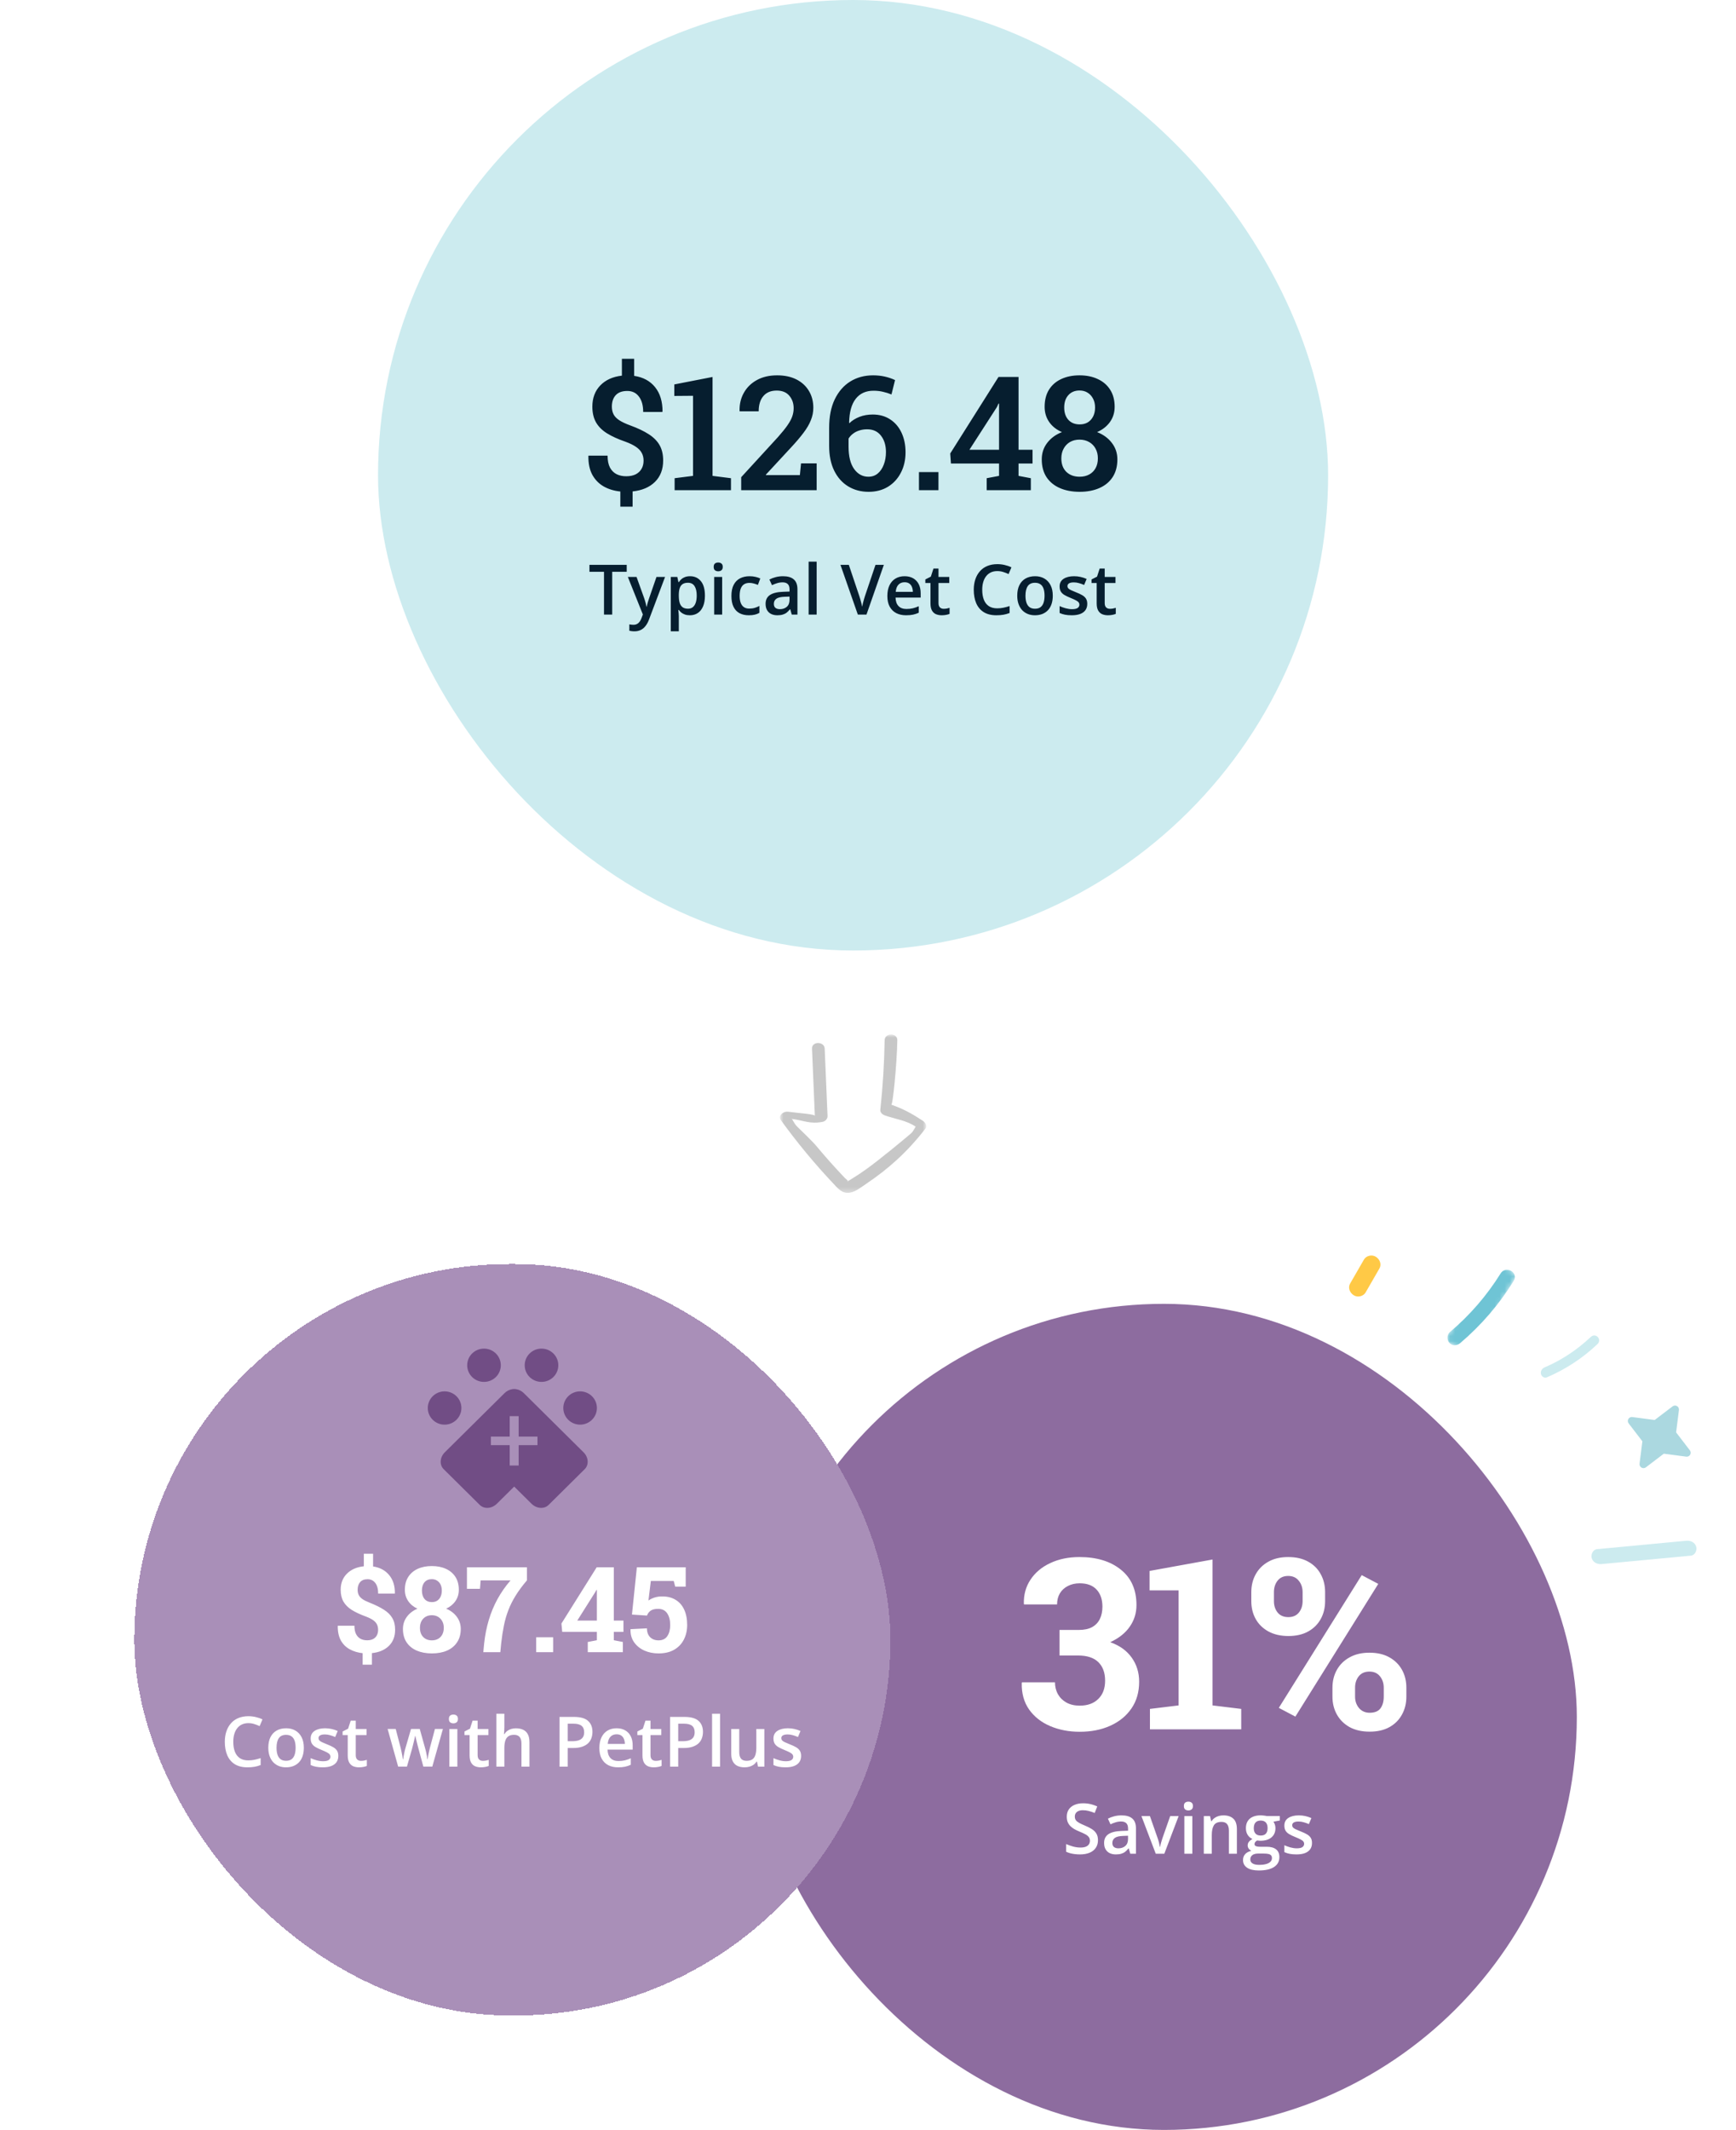 <svg width="349" height="428" viewBox="0 0 349 428" fill="none" xmlns="http://www.w3.org/2000/svg">
<rect x="76" width="191" height="191" rx="95.5" fill="#CCEBEF"/>
<path d="M124.71 101.812V98.766C123.46 98.641 122.345 98.302 121.366 97.75C120.387 97.188 119.621 96.401 119.069 95.391C118.528 94.38 118.267 93.13 118.288 91.641L118.319 91.562H122.147C122.147 92.552 122.309 93.354 122.632 93.969C122.965 94.573 123.413 95.016 123.976 95.297C124.538 95.568 125.174 95.703 125.882 95.703C126.621 95.703 127.252 95.578 127.772 95.328C128.293 95.068 128.689 94.703 128.96 94.234C129.241 93.766 129.382 93.208 129.382 92.562C129.382 91.969 129.257 91.448 129.007 91C128.767 90.552 128.377 90.146 127.835 89.781C127.304 89.417 126.595 89.073 125.71 88.75C124.231 88.24 122.996 87.677 122.007 87.062C121.028 86.448 120.293 85.708 119.804 84.844C119.325 83.979 119.085 82.938 119.085 81.719C119.085 79.979 119.616 78.557 120.679 77.453C121.741 76.349 123.189 75.693 125.022 75.484V72.094H127.491V75.531C129.283 75.792 130.684 76.547 131.694 77.797C132.705 79.047 133.205 80.693 133.194 82.734L133.069 82.781H129.304C129.304 81.469 129.017 80.438 128.444 79.688C127.882 78.938 127.106 78.562 126.116 78.562C125.075 78.562 124.293 78.849 123.772 79.422C123.262 79.984 123.007 80.745 123.007 81.703C123.007 82.297 123.121 82.818 123.351 83.266C123.58 83.703 123.965 84.099 124.507 84.453C125.049 84.807 125.793 85.156 126.741 85.5C128.22 86.042 129.444 86.625 130.413 87.25C131.392 87.875 132.121 88.609 132.601 89.453C133.08 90.297 133.319 91.323 133.319 92.531C133.319 94.323 132.767 95.76 131.663 96.844C130.569 97.917 129.075 98.552 127.179 98.75V101.812H124.71ZM135.624 98.5V96.094L139.327 95.625V79.531L135.562 79.562V77.25L143.249 75.75V95.625L146.952 96.094V98.5H135.624ZM149.007 98.5V95.891L156.414 87.812C157.226 86.896 157.856 86.115 158.304 85.469C158.763 84.812 159.086 84.213 159.273 83.672C159.461 83.13 159.554 82.583 159.554 82.031C159.554 81.042 159.263 80.203 158.679 79.516C158.096 78.828 157.252 78.484 156.148 78.484C154.981 78.484 154.086 78.854 153.461 79.594C152.836 80.323 152.523 81.344 152.523 82.656H148.711L148.679 82.562C148.648 81.219 148.935 80.01 149.539 78.938C150.143 77.854 151.013 77 152.148 76.375C153.294 75.74 154.653 75.422 156.226 75.422C157.737 75.422 159.034 75.698 160.117 76.25C161.2 76.802 162.034 77.568 162.617 78.547C163.211 79.526 163.507 80.656 163.507 81.938C163.507 82.802 163.341 83.641 163.007 84.453C162.685 85.266 162.19 86.109 161.523 86.984C160.867 87.859 160.039 88.833 159.039 89.906L153.961 95.391L153.992 95.469H160.804L161.039 93.109H164.179V98.5H149.007ZM174.625 98.828C173.083 98.828 171.714 98.463 170.516 97.734C169.318 97.005 168.38 95.953 167.703 94.578C167.026 93.193 166.688 91.526 166.688 89.578V85.984C166.688 83.724 167.062 81.812 167.812 80.25C168.573 78.677 169.615 77.479 170.938 76.656C172.271 75.833 173.802 75.422 175.531 75.422C176.354 75.422 177.135 75.505 177.875 75.672C178.615 75.838 179.302 76.073 179.938 76.375L179.219 79.266C178.688 79.047 178.125 78.87 177.531 78.734C176.938 78.588 176.297 78.516 175.609 78.516C174.068 78.516 172.875 79.057 172.031 80.141C171.188 81.213 170.745 82.818 170.703 84.953L170.766 85.031C171.307 84.5 171.979 84.078 172.781 83.766C173.594 83.453 174.484 83.297 175.453 83.297C176.807 83.297 177.979 83.625 178.969 84.281C179.958 84.927 180.719 85.823 181.25 86.969C181.781 88.115 182.047 89.417 182.047 90.875C182.047 92.417 181.734 93.787 181.109 94.984C180.495 96.182 179.63 97.125 178.516 97.812C177.401 98.49 176.104 98.828 174.625 98.828ZM174.578 95.797C175.318 95.797 175.948 95.578 176.469 95.141C176.99 94.703 177.391 94.109 177.672 93.359C177.964 92.609 178.109 91.771 178.109 90.844C178.109 89.5 177.776 88.401 177.109 87.547C176.453 86.693 175.526 86.266 174.328 86.266C173.766 86.266 173.245 86.344 172.766 86.5C172.286 86.646 171.865 86.859 171.5 87.141C171.135 87.412 170.833 87.74 170.594 88.125V89.766C170.594 91.703 170.964 93.193 171.703 94.234C172.453 95.276 173.411 95.797 174.578 95.797ZM184.743 98.5V94.859H188.664V98.5H184.743ZM198.36 98.5V96.094L200.844 95.625V93.141H191.173L191.032 91.125L200.735 75.75H204.766V90.375H207.579V93.141H204.766V95.625L207.235 96.094V98.5H198.36ZM194.891 90.375H200.844V81.109L200.751 81.078L200.407 81.812L194.891 90.375ZM217.056 98.828C215.545 98.828 214.217 98.578 213.071 98.078C211.925 97.578 211.03 96.844 210.384 95.875C209.748 94.896 209.431 93.708 209.431 92.312C209.431 91.052 209.795 89.948 210.524 89C211.254 88.042 212.243 87.318 213.493 86.828C212.399 86.359 211.545 85.688 210.931 84.812C210.316 83.927 210.009 82.906 210.009 81.75C210.009 80.396 210.3 79.25 210.884 78.312C211.467 77.375 212.285 76.662 213.337 76.172C214.399 75.672 215.629 75.422 217.024 75.422C218.42 75.422 219.644 75.672 220.696 76.172C221.759 76.662 222.587 77.375 223.181 78.312C223.785 79.25 224.087 80.396 224.087 81.75C224.087 82.906 223.769 83.927 223.134 84.812C222.498 85.688 221.639 86.359 220.556 86.828C221.806 87.318 222.795 88.042 223.524 89C224.264 89.958 224.634 91.062 224.634 92.312C224.634 93.708 224.316 94.896 223.681 95.875C223.045 96.844 222.155 97.578 221.009 98.078C219.873 98.578 218.556 98.828 217.056 98.828ZM217.056 95.797C217.785 95.797 218.425 95.646 218.978 95.344C219.53 95.042 219.957 94.615 220.259 94.062C220.561 93.51 220.712 92.859 220.712 92.109C220.712 91.359 220.556 90.703 220.243 90.141C219.931 89.568 219.493 89.125 218.931 88.812C218.379 88.5 217.743 88.344 217.024 88.344C216.306 88.344 215.67 88.5 215.118 88.812C214.576 89.125 214.149 89.568 213.837 90.141C213.524 90.703 213.368 91.359 213.368 92.109C213.368 93.255 213.701 94.156 214.368 94.812C215.045 95.469 215.941 95.797 217.056 95.797ZM217.056 85.281C217.681 85.281 218.222 85.146 218.681 84.875C219.139 84.594 219.498 84.198 219.759 83.688C220.019 83.177 220.149 82.578 220.149 81.891C220.149 81.213 220.014 80.62 219.743 80.109C219.483 79.599 219.118 79.198 218.649 78.906C218.191 78.615 217.649 78.469 217.024 78.469C216.087 78.469 215.337 78.781 214.774 79.406C214.222 80.021 213.946 80.849 213.946 81.891C213.946 82.922 214.222 83.745 214.774 84.359C215.337 84.974 216.097 85.281 217.056 85.281Z" fill="#061E2F"/>
<path d="M123.074 123.5H121.427V114.9H118.501V113.506H125.993V114.9H123.074V123.5ZM126.219 115.933H127.969L129.521 120.253C129.589 120.449 129.65 120.643 129.705 120.834C129.764 121.021 129.814 121.205 129.855 121.388C129.901 121.57 129.938 121.752 129.965 121.935H130.006C130.051 121.698 130.115 121.433 130.197 121.142C130.284 120.845 130.38 120.549 130.484 120.253L131.975 115.933H133.704L130.457 124.539C130.27 125.031 130.04 125.451 129.767 125.797C129.498 126.148 129.179 126.412 128.81 126.59C128.44 126.772 128.019 126.863 127.545 126.863C127.317 126.863 127.119 126.85 126.95 126.822C126.782 126.799 126.638 126.774 126.52 126.747V125.462C126.615 125.485 126.736 125.505 126.882 125.523C127.028 125.542 127.178 125.551 127.333 125.551C127.62 125.551 127.868 125.494 128.078 125.38C128.288 125.266 128.465 125.104 128.611 124.895C128.757 124.689 128.878 124.455 128.974 124.19L129.24 123.479L126.219 115.933ZM138.735 115.789C139.633 115.789 140.353 116.117 140.896 116.773C141.442 117.43 141.716 118.405 141.716 119.699C141.716 120.556 141.588 121.278 141.333 121.866C141.082 122.45 140.729 122.892 140.273 123.192C139.822 123.489 139.296 123.637 138.694 123.637C138.312 123.637 137.979 123.587 137.696 123.486C137.414 123.386 137.172 123.256 136.972 123.097C136.771 122.933 136.603 122.755 136.466 122.563H136.37C136.393 122.746 136.413 122.949 136.432 123.172C136.454 123.391 136.466 123.591 136.466 123.773V126.856H134.853V115.933H136.165L136.391 116.979H136.466C136.607 116.764 136.778 116.566 136.979 116.384C137.184 116.201 137.43 116.058 137.717 115.953C138.008 115.844 138.348 115.789 138.735 115.789ZM138.305 117.102C137.863 117.102 137.507 117.19 137.238 117.368C136.974 117.541 136.78 117.803 136.657 118.154C136.539 118.505 136.475 118.945 136.466 119.474V119.699C136.466 120.26 136.523 120.736 136.637 121.128C136.755 121.515 136.949 121.812 137.218 122.017C137.491 122.217 137.86 122.317 138.325 122.317C138.717 122.317 139.041 122.21 139.296 121.996C139.556 121.782 139.749 121.477 139.877 121.08C140.005 120.684 140.068 120.216 140.068 119.679C140.068 118.863 139.923 118.229 139.631 117.778C139.344 117.327 138.902 117.102 138.305 117.102ZM145.182 115.933V123.5H143.575V115.933H145.182ZM144.389 113.034C144.635 113.034 144.847 113.1 145.024 113.232C145.207 113.365 145.298 113.592 145.298 113.916C145.298 114.235 145.207 114.463 145.024 114.6C144.847 114.732 144.635 114.798 144.389 114.798C144.133 114.798 143.917 114.732 143.739 114.6C143.566 114.463 143.479 114.235 143.479 113.916C143.479 113.592 143.566 113.365 143.739 113.232C143.917 113.1 144.133 113.034 144.389 113.034ZM150.534 123.637C149.819 123.637 149.199 123.498 148.675 123.22C148.151 122.942 147.747 122.516 147.465 121.941C147.182 121.367 147.041 120.638 147.041 119.754C147.041 118.833 147.196 118.081 147.506 117.498C147.816 116.915 148.244 116.484 148.791 116.206C149.342 115.928 149.974 115.789 150.685 115.789C151.136 115.789 151.544 115.835 151.908 115.926C152.277 116.012 152.59 116.119 152.845 116.247L152.366 117.532C152.088 117.418 151.803 117.323 151.512 117.245C151.22 117.168 150.94 117.129 150.671 117.129C150.229 117.129 149.86 117.227 149.563 117.423C149.272 117.619 149.053 117.91 148.907 118.298C148.766 118.685 148.695 119.166 148.695 119.74C148.695 120.296 148.768 120.766 148.914 121.148C149.06 121.527 149.276 121.814 149.563 122.01C149.851 122.201 150.204 122.297 150.623 122.297C151.038 122.297 151.409 122.247 151.737 122.146C152.065 122.046 152.375 121.916 152.667 121.757V123.151C152.38 123.315 152.072 123.436 151.744 123.514C151.416 123.596 151.013 123.637 150.534 123.637ZM157.411 115.789C158.368 115.789 159.09 116.001 159.578 116.425C160.07 116.849 160.316 117.509 160.316 118.407V123.5H159.175L158.867 122.427H158.812C158.598 122.7 158.377 122.926 158.149 123.104C157.922 123.281 157.657 123.413 157.356 123.5C157.06 123.591 156.698 123.637 156.27 123.637C155.818 123.637 155.415 123.555 155.06 123.391C154.704 123.222 154.424 122.967 154.219 122.625C154.014 122.283 153.911 121.85 153.911 121.326C153.911 120.547 154.201 119.961 154.779 119.569C155.363 119.177 156.242 118.961 157.418 118.92L158.73 118.872V118.476C158.73 117.951 158.607 117.578 158.361 117.354C158.12 117.131 157.778 117.02 157.336 117.02C156.958 117.02 156.591 117.074 156.235 117.184C155.88 117.293 155.534 117.427 155.196 117.587L154.677 116.452C155.046 116.256 155.465 116.097 155.935 115.974C156.409 115.851 156.901 115.789 157.411 115.789ZM158.724 119.884L157.746 119.918C156.944 119.945 156.381 120.082 156.058 120.328C155.734 120.574 155.572 120.911 155.572 121.34C155.572 121.714 155.684 121.987 155.907 122.16C156.131 122.329 156.424 122.413 156.789 122.413C157.345 122.413 157.805 122.256 158.17 121.941C158.539 121.622 158.724 121.155 158.724 120.54V119.884ZM164.179 123.5H162.565V112.863H164.179V123.5ZM177.687 113.506L174.193 123.5H172.457L168.964 113.506H170.646L172.751 119.768C172.815 119.95 172.883 120.171 172.956 120.431C173.034 120.69 173.104 120.952 173.168 121.217C173.236 121.481 173.289 121.716 173.325 121.921C173.362 121.716 173.412 121.481 173.476 121.217C173.544 120.952 173.615 120.69 173.688 120.431C173.76 120.171 173.829 119.948 173.893 119.761L176.005 113.506H177.687ZM181.85 115.789C182.524 115.789 183.103 115.928 183.586 116.206C184.069 116.484 184.44 116.878 184.7 117.389C184.96 117.899 185.09 118.51 185.09 119.221V120.082H180.038C180.056 120.816 180.252 121.381 180.626 121.777C181.004 122.174 181.533 122.372 182.212 122.372C182.695 122.372 183.128 122.326 183.511 122.235C183.898 122.14 184.297 122.001 184.707 121.818V123.124C184.329 123.302 183.944 123.432 183.552 123.514C183.16 123.596 182.69 123.637 182.144 123.637C181.401 123.637 180.747 123.493 180.182 123.206C179.621 122.914 179.181 122.481 178.862 121.907C178.548 121.333 178.391 120.62 178.391 119.768C178.391 118.92 178.534 118.2 178.821 117.607C179.108 117.015 179.512 116.564 180.031 116.254C180.551 115.944 181.157 115.789 181.85 115.789ZM181.85 116.999C181.344 116.999 180.934 117.163 180.619 117.491C180.309 117.819 180.127 118.3 180.072 118.934H183.518C183.513 118.555 183.449 118.22 183.326 117.929C183.208 117.637 183.025 117.409 182.779 117.245C182.538 117.081 182.228 116.999 181.85 116.999ZM189.718 122.338C189.927 122.338 190.135 122.32 190.34 122.283C190.545 122.242 190.732 122.194 190.9 122.14V123.356C190.723 123.434 190.493 123.5 190.21 123.555C189.927 123.609 189.633 123.637 189.328 123.637C188.9 123.637 188.515 123.566 188.173 123.425C187.831 123.279 187.56 123.031 187.359 122.68C187.159 122.329 187.059 121.843 187.059 121.224V117.156H186.026V116.438L187.134 115.871L187.66 114.251H188.672V115.933H190.839V117.156H188.672V121.203C188.672 121.586 188.768 121.871 188.959 122.058C189.15 122.244 189.403 122.338 189.718 122.338ZM200.498 114.757C200.02 114.757 199.591 114.843 199.213 115.017C198.839 115.19 198.522 115.44 198.263 115.769C198.003 116.092 197.805 116.486 197.668 116.951C197.531 117.411 197.463 117.931 197.463 118.51C197.463 119.285 197.572 119.952 197.791 120.513C198.01 121.069 198.342 121.497 198.789 121.798C199.236 122.094 199.801 122.242 200.484 122.242C200.908 122.242 201.321 122.201 201.722 122.119C202.123 122.037 202.537 121.925 202.966 121.784V123.179C202.56 123.338 202.15 123.454 201.735 123.527C201.321 123.6 200.842 123.637 200.3 123.637C199.279 123.637 198.431 123.425 197.757 123.001C197.087 122.577 196.586 121.98 196.253 121.21C195.925 120.44 195.761 119.537 195.761 118.503C195.761 117.746 195.866 117.054 196.075 116.425C196.285 115.796 196.59 115.254 196.991 114.798C197.392 114.338 197.887 113.984 198.475 113.738C199.067 113.488 199.744 113.362 200.505 113.362C201.006 113.362 201.498 113.419 201.981 113.533C202.469 113.643 202.92 113.8 203.335 114.005L202.761 115.358C202.414 115.194 202.052 115.053 201.674 114.935C201.296 114.816 200.904 114.757 200.498 114.757ZM211.647 119.699C211.647 120.328 211.565 120.886 211.401 121.374C211.237 121.862 210.998 122.274 210.684 122.611C210.369 122.944 209.991 123.199 209.549 123.377C209.107 123.55 208.608 123.637 208.052 123.637C207.532 123.637 207.056 123.55 206.623 123.377C206.19 123.199 205.814 122.944 205.495 122.611C205.181 122.274 204.937 121.862 204.764 121.374C204.59 120.886 204.504 120.328 204.504 119.699C204.504 118.865 204.647 118.159 204.935 117.58C205.226 116.997 205.641 116.552 206.179 116.247C206.716 115.942 207.357 115.789 208.1 115.789C208.797 115.789 209.412 115.942 209.945 116.247C210.479 116.552 210.896 116.997 211.196 117.58C211.497 118.163 211.647 118.87 211.647 119.699ZM206.158 119.699C206.158 120.251 206.224 120.722 206.356 121.114C206.493 121.506 206.703 121.807 206.985 122.017C207.268 122.222 207.632 122.324 208.079 122.324C208.526 122.324 208.89 122.222 209.173 122.017C209.455 121.807 209.663 121.506 209.795 121.114C209.927 120.722 209.993 120.251 209.993 119.699C209.993 119.148 209.927 118.681 209.795 118.298C209.663 117.91 209.455 117.617 209.173 117.416C208.89 117.211 208.523 117.108 208.072 117.108C207.407 117.108 206.922 117.332 206.616 117.778C206.311 118.225 206.158 118.865 206.158 119.699ZM218.579 121.34C218.579 121.837 218.458 122.256 218.217 122.598C217.975 122.939 217.622 123.199 217.157 123.377C216.697 123.55 216.132 123.637 215.462 123.637C214.933 123.637 214.478 123.598 214.095 123.521C213.716 123.448 213.359 123.334 213.021 123.179V121.791C213.382 121.96 213.785 122.105 214.231 122.229C214.683 122.352 215.109 122.413 215.51 122.413C216.038 122.413 216.419 122.331 216.651 122.167C216.884 121.998 217 121.775 217 121.497C217 121.333 216.952 121.187 216.856 121.06C216.765 120.927 216.592 120.793 216.337 120.656C216.086 120.515 215.717 120.346 215.229 120.15C214.751 119.959 214.348 119.768 214.02 119.576C213.691 119.385 213.443 119.155 213.274 118.886C213.106 118.612 213.021 118.264 213.021 117.84C213.021 117.17 213.286 116.662 213.814 116.315C214.348 115.965 215.052 115.789 215.927 115.789C216.392 115.789 216.829 115.837 217.239 115.933C217.654 116.024 218.06 116.158 218.456 116.336L217.95 117.546C217.608 117.396 217.264 117.272 216.918 117.177C216.576 117.076 216.228 117.026 215.872 117.026C215.457 117.026 215.141 117.09 214.922 117.218C214.708 117.345 214.601 117.528 214.601 117.765C214.601 117.942 214.653 118.093 214.758 118.216C214.863 118.339 215.043 118.462 215.298 118.585C215.558 118.708 215.918 118.861 216.378 119.043C216.829 119.216 217.219 119.398 217.547 119.59C217.88 119.777 218.135 120.007 218.312 120.28C218.49 120.554 218.579 120.907 218.579 121.34ZM223.132 122.338C223.341 122.338 223.549 122.32 223.754 122.283C223.959 122.242 224.146 122.194 224.314 122.14V123.356C224.137 123.434 223.907 123.5 223.624 123.555C223.341 123.609 223.048 123.637 222.742 123.637C222.314 123.637 221.929 123.566 221.587 123.425C221.245 123.279 220.974 123.031 220.773 122.68C220.573 122.329 220.473 121.843 220.473 121.224V117.156H219.44V116.438L220.548 115.871L221.074 114.251H222.086V115.933H224.253V117.156H222.086V121.203C222.086 121.586 222.182 121.871 222.373 122.058C222.564 122.244 222.817 122.338 223.132 122.338Z" fill="#061E2F"/>
<g clip-path="url(#clip0_5979_122376)">
<mask id="mask0_5979_122376" style="mask-type:luminance" maskUnits="userSpaceOnUse" x="156" y="207" width="31" height="33">
<path d="M186.192 207.885L186.192 239.706L156.805 239.706L156.805 207.885L186.192 207.885Z" fill="white"/>
</mask>
<g mask="url(#mask0_5979_122376)">
<path fill-rule="evenodd" clip-rule="evenodd" d="M176.974 223.012C176.915 223.554 177.418 223.979 177.91 224.148C180.171 224.921 182.138 225.114 184.106 226.397C184.073 226.278 183.664 227.314 183.132 227.765C181.267 229.347 176.99 232.896 174.127 234.962C173.23 235.611 172.302 236.224 171.354 236.807C171.121 236.952 170.887 237.11 170.641 237.237C170.554 237.282 170.465 237.32 170.378 237.358L170.32 237.375C170.544 237.428 170.583 237.407 170.44 237.309C170.387 237.142 169.956 236.822 169.835 236.696C169.624 236.475 169.414 236.253 169.205 236.03C167.516 234.234 165.876 232.393 164.307 230.506C163.254 229.239 161.383 227.497 160.268 226.397C159.503 225.642 159.234 224.575 159.038 224.809C161.61 225.151 162.893 225.946 165.43 225.415C165.957 225.304 166.388 224.775 166.367 224.279L165.794 210.725C165.73 209.214 163.178 209.207 163.243 210.725L163.816 224.279C164.129 223.899 160.55 223.678 158.456 223.401C157.467 223.271 156.327 224.181 157.014 225.133C160.214 229.549 163.712 233.784 167.491 237.792C168.394 238.749 169.328 239.956 170.888 239.661C172.085 239.435 173.208 238.504 174.178 237.855C176.32 236.419 178.351 234.846 180.233 233.129C182.353 231.193 184.272 229.081 186.005 226.843C186.43 226.294 186.068 225.57 185.549 225.231C183.394 223.827 181.633 222.822 179.162 221.976C179.475 222.355 180.321 213.695 180.395 209.023C180.419 207.505 177.869 207.505 177.844 209.023C177.771 213.695 177.478 218.362 176.974 223.012Z" fill="#C7C7C7"/>
</g>
</g>
<rect x="151" y="262" width="166" height="166" rx="83" fill="#8D6C9F"/>
<path d="M217.058 347.992C214.886 347.992 212.902 347.609 211.105 346.844C209.324 346.078 207.917 344.969 206.886 343.516C205.855 342.047 205.363 340.273 205.41 338.195L205.457 338.055H212.089C212.089 338.945 212.292 339.75 212.699 340.469C213.105 341.172 213.675 341.727 214.41 342.133C215.16 342.539 216.042 342.742 217.058 342.742C218.636 342.742 219.878 342.297 220.785 341.406C221.707 340.516 222.167 339.289 222.167 337.727C222.167 336.133 221.714 334.891 220.808 334C219.902 333.109 218.535 332.664 216.707 332.664H213.003V327.531H216.847C217.941 327.531 218.839 327.344 219.542 326.969C220.246 326.578 220.769 326.031 221.113 325.328C221.457 324.625 221.628 323.797 221.628 322.844C221.628 321.406 221.238 320.266 220.457 319.422C219.675 318.578 218.542 318.156 217.058 318.156C216.167 318.156 215.378 318.336 214.691 318.695C214.003 319.039 213.464 319.531 213.074 320.172C212.699 320.812 212.511 321.555 212.511 322.398H205.878L205.832 322.258C205.785 320.445 206.23 318.836 207.167 317.43C208.105 316.008 209.425 314.898 211.128 314.102C212.847 313.289 214.808 312.883 217.011 312.883C220.464 312.883 223.238 313.727 225.332 315.414C227.425 317.086 228.472 319.461 228.472 322.539C228.472 324.133 228.027 325.57 227.136 326.852C226.261 328.133 224.949 329.18 223.199 329.992C225.089 330.664 226.527 331.695 227.511 333.086C228.511 334.477 229.011 336.094 229.011 337.938C229.011 340.016 228.496 341.805 227.464 343.305C226.433 344.805 225.019 345.961 223.222 346.773C221.425 347.586 219.371 347.992 217.058 347.992ZM231.18 347.5V343.398L236.945 342.695V319.586H231.109V315.672L243.766 313.375V342.695L249.531 343.398V347.5H231.18ZM260.418 344.945L257.09 343.188L273.754 316.516L277.083 318.273L260.418 344.945ZM275.348 347.969C273.786 347.969 272.442 347.664 271.317 347.055C270.208 346.43 269.356 345.586 268.762 344.523C268.168 343.461 267.872 342.266 267.872 340.938V339.133C267.872 337.805 268.168 336.609 268.762 335.547C269.356 334.484 270.208 333.648 271.317 333.039C272.426 332.414 273.754 332.102 275.301 332.102C276.864 332.102 278.192 332.406 279.286 333.016C280.395 333.625 281.247 334.461 281.84 335.523C282.434 336.586 282.731 337.789 282.731 339.133V340.938C282.731 342.281 282.434 343.484 281.84 344.547C281.262 345.609 280.426 346.445 279.333 347.055C278.239 347.664 276.911 347.969 275.348 347.969ZM275.348 344.172C276.364 344.172 277.09 343.875 277.528 343.281C277.965 342.688 278.184 341.906 278.184 340.938V339.133C278.184 338.242 277.934 337.484 277.434 336.859C276.934 336.219 276.223 335.898 275.301 335.898C274.364 335.898 273.645 336.219 273.145 336.859C272.661 337.484 272.418 338.242 272.418 339.133V340.938C272.418 341.828 272.684 342.594 273.215 343.234C273.762 343.859 274.473 344.172 275.348 344.172ZM259.012 328.75C257.465 328.75 256.129 328.445 255.004 327.836C253.895 327.227 253.043 326.398 252.45 325.352C251.856 324.289 251.559 323.086 251.559 321.742V319.938C251.559 318.594 251.856 317.391 252.45 316.328C253.043 315.266 253.887 314.43 254.981 313.82C256.09 313.195 257.418 312.883 258.965 312.883C260.543 312.883 261.879 313.188 262.973 313.797C264.083 314.406 264.926 315.242 265.504 316.305C266.098 317.367 266.395 318.578 266.395 319.938V321.742C266.395 323.086 266.098 324.289 265.504 325.352C264.926 326.398 264.09 327.227 262.997 327.836C261.903 328.445 260.575 328.75 259.012 328.75ZM259.012 324.953C259.918 324.953 260.622 324.648 261.122 324.039C261.622 323.414 261.872 322.648 261.872 321.742V319.938C261.872 319.031 261.614 318.266 261.098 317.641C260.598 317 259.887 316.68 258.965 316.68C258.043 316.68 257.333 317 256.833 317.641C256.348 318.266 256.106 319.031 256.106 319.938V321.742C256.106 322.648 256.356 323.414 256.856 324.039C257.356 324.648 258.075 324.953 259.012 324.953Z" fill="white"/>
<path d="M220.734 369.779C220.734 370.372 220.589 370.882 220.297 371.311C220.01 371.739 219.595 372.067 219.053 372.295C218.515 372.523 217.872 372.637 217.125 372.637C216.76 372.637 216.412 372.616 216.079 372.575C215.746 372.534 215.432 372.475 215.136 372.397C214.844 372.315 214.577 372.217 214.336 372.104V370.559C214.742 370.736 215.195 370.898 215.696 371.044C216.198 371.185 216.708 371.256 217.228 371.256C217.651 371.256 218.002 371.201 218.28 371.092C218.563 370.978 218.772 370.818 218.909 370.613C219.046 370.404 219.114 370.16 219.114 369.882C219.114 369.586 219.035 369.335 218.875 369.13C218.715 368.925 218.474 368.738 218.15 368.569C217.831 368.396 217.43 368.212 216.947 368.016C216.619 367.883 216.305 367.733 216.004 367.564C215.708 367.396 215.443 367.198 215.211 366.97C214.979 366.742 214.794 366.473 214.657 366.163C214.525 365.849 214.459 365.479 214.459 365.056C214.459 364.491 214.593 364.007 214.862 363.606C215.136 363.205 215.519 362.898 216.011 362.684C216.507 362.469 217.086 362.362 217.747 362.362C218.271 362.362 218.763 362.417 219.224 362.526C219.688 362.636 220.144 362.791 220.591 362.991L220.071 364.311C219.661 364.142 219.262 364.007 218.875 363.907C218.492 363.807 218.1 363.757 217.699 363.757C217.353 363.757 217.059 363.809 216.817 363.914C216.576 364.019 216.391 364.167 216.264 364.358C216.141 364.545 216.079 364.769 216.079 365.028C216.079 365.32 216.15 365.566 216.291 365.767C216.437 365.963 216.66 366.143 216.961 366.307C217.266 366.471 217.658 366.653 218.137 366.854C218.688 367.081 219.155 367.321 219.538 367.571C219.925 367.822 220.222 368.123 220.427 368.474C220.632 368.82 220.734 369.255 220.734 369.779ZM225.465 364.789C226.422 364.789 227.144 365.001 227.632 365.425C228.124 365.849 228.37 366.509 228.37 367.407V372.5H227.229L226.921 371.427H226.866C226.652 371.7 226.431 371.926 226.203 372.104C225.975 372.281 225.711 372.413 225.41 372.5C225.114 372.591 224.752 372.637 224.323 372.637C223.872 372.637 223.469 372.555 223.113 372.391C222.758 372.222 222.478 371.967 222.272 371.625C222.067 371.283 221.965 370.85 221.965 370.326C221.965 369.547 222.254 368.961 222.833 368.569C223.416 368.177 224.296 367.961 225.472 367.92L226.784 367.872V367.476C226.784 366.951 226.661 366.578 226.415 366.354C226.174 366.131 225.832 366.02 225.39 366.02C225.011 366.02 224.645 366.074 224.289 366.184C223.934 366.293 223.587 366.427 223.25 366.587L222.73 365.452C223.1 365.256 223.519 365.097 223.988 364.974C224.462 364.851 224.954 364.789 225.465 364.789ZM226.777 368.884L225.8 368.918C224.998 368.945 224.435 369.082 224.111 369.328C223.788 369.574 223.626 369.911 223.626 370.34C223.626 370.714 223.738 370.987 223.961 371.16C224.184 371.329 224.478 371.413 224.843 371.413C225.399 371.413 225.859 371.256 226.224 370.941C226.593 370.622 226.777 370.155 226.777 369.54V368.884ZM232.349 372.5L229.471 364.933H231.173L232.731 369.376C232.832 369.659 232.923 369.964 233.005 370.292C233.087 370.62 233.144 370.896 233.176 371.119H233.23C233.262 370.887 233.324 370.609 233.415 370.285C233.506 369.957 233.6 369.654 233.695 369.376L235.254 364.933H236.949L234.071 372.5H232.349ZM239.704 364.933V372.5H238.098V364.933H239.704ZM238.911 362.034C239.157 362.034 239.369 362.1 239.547 362.232C239.729 362.365 239.82 362.592 239.82 362.916C239.82 363.235 239.729 363.463 239.547 363.6C239.369 363.732 239.157 363.798 238.911 363.798C238.656 363.798 238.439 363.732 238.262 363.6C238.089 363.463 238.002 363.235 238.002 362.916C238.002 362.592 238.089 362.365 238.262 362.232C238.439 362.1 238.656 362.034 238.911 362.034ZM245.952 364.789C246.804 364.789 247.467 365.01 247.941 365.452C248.42 365.89 248.659 366.594 248.659 367.564V372.5H247.053V367.865C247.053 367.277 246.932 366.838 246.69 366.546C246.449 366.25 246.075 366.102 245.569 366.102C244.836 366.102 244.325 366.327 244.038 366.778C243.756 367.229 243.614 367.883 243.614 368.74V372.5H242.008V364.933H243.259L243.484 365.958H243.573C243.737 365.694 243.94 365.477 244.182 365.309C244.428 365.135 244.701 365.006 245.002 364.919C245.307 364.832 245.624 364.789 245.952 364.789ZM253.068 375.863C252.043 375.863 251.257 375.679 250.71 375.31C250.163 374.94 249.89 374.423 249.89 373.758C249.89 373.293 250.035 372.899 250.327 372.575C250.619 372.256 251.036 372.035 251.578 371.912C251.373 371.821 251.195 371.68 251.045 371.488C250.899 371.292 250.826 371.076 250.826 370.839C250.826 370.556 250.906 370.315 251.065 370.114C251.225 369.914 251.464 369.72 251.783 369.533C251.387 369.365 251.068 369.091 250.826 368.713C250.589 368.33 250.471 367.881 250.471 367.366C250.471 366.819 250.587 366.354 250.819 365.972C251.052 365.584 251.391 365.29 251.838 365.09C252.285 364.885 252.825 364.782 253.458 364.782C253.595 364.782 253.743 364.791 253.902 364.81C254.066 364.823 254.217 364.841 254.354 364.864C254.495 364.882 254.602 364.903 254.675 364.926H257.293V365.821L256.008 366.061C256.131 366.234 256.229 366.432 256.302 366.655C256.375 366.874 256.411 367.113 256.411 367.373C256.411 368.157 256.14 368.774 255.598 369.226C255.06 369.672 254.317 369.896 253.369 369.896C253.141 369.886 252.92 369.868 252.706 369.841C252.542 369.941 252.417 370.053 252.33 370.176C252.243 370.294 252.2 370.429 252.2 370.579C252.2 370.702 252.243 370.802 252.33 370.88C252.417 370.953 252.544 371.007 252.713 371.044C252.886 371.08 253.096 371.099 253.342 371.099H254.647C255.477 371.099 256.11 371.274 256.548 371.625C256.985 371.976 257.204 372.491 257.204 373.17C257.204 374.031 256.849 374.694 256.138 375.159C255.427 375.629 254.404 375.863 253.068 375.863ZM253.13 374.735C253.69 374.735 254.162 374.681 254.545 374.571C254.928 374.462 255.217 374.305 255.413 374.1C255.609 373.899 255.707 373.66 255.707 373.382C255.707 373.136 255.646 372.947 255.522 372.814C255.399 372.682 255.215 372.591 254.969 372.541C254.723 372.491 254.417 372.466 254.053 372.466H252.863C252.567 372.466 252.305 372.511 252.077 372.603C251.849 372.698 251.672 372.835 251.544 373.013C251.421 373.19 251.359 373.405 251.359 373.655C251.359 374.002 251.512 374.268 251.817 374.455C252.127 374.642 252.565 374.735 253.13 374.735ZM253.444 368.843C253.914 368.843 254.262 368.715 254.49 368.46C254.718 368.2 254.832 367.836 254.832 367.366C254.832 366.856 254.714 366.473 254.477 366.218C254.244 365.963 253.898 365.835 253.438 365.835C252.986 365.835 252.642 365.965 252.405 366.225C252.173 366.484 252.057 366.869 252.057 367.38C252.057 367.84 252.173 368.2 252.405 368.46C252.642 368.715 252.989 368.843 253.444 368.843ZM263.76 370.34C263.76 370.837 263.639 371.256 263.397 371.598C263.156 371.939 262.803 372.199 262.338 372.377C261.878 372.55 261.312 372.637 260.643 372.637C260.114 372.637 259.658 372.598 259.275 372.521C258.897 372.448 258.539 372.334 258.202 372.179V370.791C258.562 370.96 258.965 371.105 259.412 371.229C259.863 371.352 260.289 371.413 260.69 371.413C261.219 371.413 261.6 371.331 261.832 371.167C262.064 370.998 262.181 370.775 262.181 370.497C262.181 370.333 262.133 370.187 262.037 370.06C261.946 369.927 261.773 369.793 261.518 369.656C261.267 369.515 260.898 369.346 260.41 369.15C259.932 368.959 259.528 368.768 259.2 368.576C258.872 368.385 258.624 368.155 258.455 367.886C258.286 367.612 258.202 367.264 258.202 366.84C258.202 366.17 258.466 365.662 258.995 365.315C259.528 364.965 260.232 364.789 261.107 364.789C261.572 364.789 262.01 364.837 262.42 364.933C262.835 365.024 263.24 365.158 263.637 365.336L263.131 366.546C262.789 366.396 262.445 366.272 262.099 366.177C261.757 366.076 261.408 366.026 261.053 366.026C260.638 366.026 260.321 366.09 260.103 366.218C259.888 366.345 259.781 366.528 259.781 366.765C259.781 366.942 259.834 367.093 259.938 367.216C260.043 367.339 260.223 367.462 260.479 367.585C260.738 367.708 261.098 367.861 261.559 368.043C262.01 368.216 262.399 368.398 262.728 368.59C263.06 368.777 263.315 369.007 263.493 369.28C263.671 369.554 263.76 369.907 263.76 370.34Z" fill="white"/>
<path fill-rule="evenodd" clip-rule="evenodd" d="M339.927 312.602L322.013 314.289C321.161 314.37 320.287 314.01 320.006 313.131C319.777 312.402 320.209 311.379 321.064 311.298L338.979 309.61C339.83 309.529 340.706 309.891 340.986 310.769C341.217 311.498 340.784 312.522 339.927 312.604M310.549 274.756C313.908 273.332 317.059 271.247 319.793 268.666C320.791 267.723 322.141 269.154 321.135 270.104C318.173 272.913 314.733 275.17 310.978 276.769C310.462 276.991 309.893 276.59 309.783 276.08C309.661 275.496 310.03 274.975 310.548 274.755" fill="#CCEBEF"/>
<path opacity="0.64" fill-rule="evenodd" clip-rule="evenodd" d="M339.777 292.334C339.696 292.465 339.58 292.57 339.441 292.635C339.302 292.701 339.147 292.725 338.995 292.705L334.487 292.112L330.881 294.855C330.756 294.95 330.606 295.006 330.449 295.015C330.293 295.025 330.137 294.988 330.001 294.91C329.865 294.831 329.756 294.714 329.686 294.574C329.616 294.433 329.589 294.276 329.609 294.12L330.179 289.624L327.412 286.017C327.319 285.892 327.264 285.742 327.254 285.586C327.245 285.431 327.282 285.275 327.36 285.14C327.438 285.005 327.554 284.896 327.693 284.826C327.833 284.757 327.99 284.729 328.145 284.748L332.651 285.342L336.257 282.599C336.382 282.504 336.532 282.449 336.689 282.439C336.845 282.429 337.001 282.466 337.137 282.545C337.272 282.623 337.382 282.74 337.452 282.88C337.522 283.021 337.548 283.179 337.529 283.334L336.958 287.829L339.725 291.436C339.823 291.563 339.88 291.717 339.889 291.877C339.898 292.037 339.86 292.196 339.777 292.334Z" fill="#7CC2CE"/>
<mask id="mask1_5979_122376" style="mask-type:luminance" maskUnits="userSpaceOnUse" x="290" y="253" width="16" height="20">
<path d="M295.649 272.398L305.051 256.105L299.813 253.08L290.412 269.373L295.649 272.398Z" fill="white"/>
</mask>
<g mask="url(#mask1_5979_122376)">
<path fill-rule="evenodd" clip-rule="evenodd" d="M304.294 257.417C301.396 262.103 297.78 266.305 293.579 269.87C292.935 270.414 292.025 270.514 291.419 269.888C290.886 269.339 290.82 268.234 291.469 267.686C295.466 264.318 298.909 260.341 301.672 255.902C302.735 254.189 305.362 255.697 304.294 257.417Z" fill="#6FC4D5"/>
</g>
<path fill-rule="evenodd" clip-rule="evenodd" d="M277.317 254.892L274.533 259.719C274.094 260.477 272.962 260.79 272.143 260.272C271.321 259.75 270.956 258.736 271.424 257.924L274.21 253.097C274.647 252.341 275.781 252.025 276.6 252.545C277.422 253.067 277.785 254.079 277.316 254.892" fill="#FFC946"/>
<g filter="url(#filter0_d_5979_122376)">
<rect x="27" y="252" width="152" height="151" rx="75.5" fill="#A98FB8" shape-rendering="crispEdges"/>
<g clip-path="url(#clip1_5979_122376)">
<path fill-rule="evenodd" clip-rule="evenodd" d="M117.31 289.828L105.299 277.934C104.888 277.524 104.359 277.251 103.784 277.154C103.724 277.143 103.665 277.131 103.603 277.124C103.522 277.116 103.442 277.117 103.362 277.118C103.289 277.118 103.215 277.117 103.142 277.124C103.075 277.13 103.01 277.144 102.944 277.156C102.374 277.255 101.849 277.527 101.441 277.934L89.428 289.828C88.416 290.83 88.31 292.348 89.191 293.22L96.454 300.411C97.334 301.282 98.867 301.178 99.88 300.175L103.37 296.719L106.861 300.175C107.873 301.178 109.407 301.282 110.287 300.41L117.55 293.219C118.429 292.347 118.323 290.829 117.31 289.828ZM108.055 288.394H104.271V292.487H102.468V288.394H98.684V286.676H102.468V282.566H104.271V286.676H108.055V288.394Z" fill="#714D85"/>
<path d="M89.379 284.278C91.245 284.278 92.757 282.781 92.757 280.933C92.757 279.086 91.245 277.588 89.379 277.588C87.513 277.588 86 279.086 86 280.933C86 282.781 87.513 284.278 89.379 284.278Z" fill="#714D85"/>
<path d="M97.302 275.688C99.168 275.688 100.681 274.191 100.681 272.343C100.681 270.496 99.168 268.998 97.302 268.998C95.436 268.998 93.924 270.496 93.924 272.343C93.924 274.191 95.436 275.688 97.302 275.688Z" fill="#714D85"/>
<path d="M108.862 275.688C110.728 275.688 112.241 274.191 112.241 272.343C112.241 270.496 110.728 268.998 108.862 268.998C106.996 268.998 105.483 270.496 105.483 272.343C105.483 274.191 106.996 275.688 108.862 275.688Z" fill="#714D85"/>
<path d="M116.622 284.276C118.487 284.276 120 282.779 120 280.932C120 279.085 118.487 277.588 116.622 277.588C114.756 277.588 113.244 279.085 113.244 280.932C113.244 282.779 114.756 284.276 116.622 284.276Z" fill="#714D85"/>
</g>
<path d="M72.906 332.508V330.199C71.938 330.098 71.07 329.836 70.305 329.414C69.539 328.992 68.941 328.395 68.512 327.621C68.09 326.84 67.887 325.879 67.902 324.738L67.926 324.68H71.254C71.254 325.375 71.363 325.938 71.582 326.367C71.809 326.797 72.113 327.113 72.496 327.316C72.879 327.512 73.316 327.609 73.809 327.609C74.285 327.609 74.688 327.523 75.016 327.352C75.344 327.18 75.59 326.938 75.754 326.625C75.926 326.305 76.012 325.934 76.012 325.512C76.012 325.09 75.934 324.723 75.777 324.41C75.621 324.098 75.367 323.816 75.016 323.566C74.664 323.316 74.191 323.078 73.598 322.852C72.441 322.43 71.484 321.984 70.727 321.516C69.977 321.039 69.414 320.477 69.039 319.828C68.672 319.18 68.488 318.387 68.488 317.449C68.488 316.137 68.906 315.062 69.742 314.227C70.586 313.383 71.719 312.887 73.141 312.738V310.219H75.004V312.773C76.371 312.977 77.445 313.551 78.227 314.496C79.016 315.434 79.402 316.656 79.387 318.164L79.352 318.223H76.023C76.023 317.301 75.832 316.59 75.449 316.09C75.066 315.59 74.551 315.34 73.902 315.34C73.231 315.34 72.727 315.535 72.391 315.926C72.062 316.309 71.898 316.82 71.898 317.461C71.898 317.867 71.973 318.219 72.121 318.516C72.269 318.812 72.519 319.086 72.871 319.336C73.231 319.578 73.719 319.82 74.336 320.062C75.484 320.516 76.434 320.984 77.184 321.469C77.941 321.945 78.504 322.504 78.871 323.145C79.246 323.777 79.434 324.559 79.434 325.488C79.434 326.84 79.012 327.926 78.168 328.746C77.332 329.559 76.199 330.039 74.769 330.188V332.508H72.906ZM86.828 330.246C85.68 330.246 84.664 330.059 83.781 329.684C82.906 329.301 82.223 328.742 81.731 328.008C81.246 327.273 81.004 326.383 81.004 325.336C81.004 324.414 81.266 323.602 81.789 322.898C82.312 322.188 83.023 321.641 83.922 321.258C83.125 320.891 82.504 320.379 82.059 319.723C81.613 319.066 81.391 318.312 81.391 317.461C81.391 316.445 81.617 315.586 82.07 314.883C82.523 314.172 83.156 313.629 83.969 313.254C84.781 312.879 85.727 312.691 86.805 312.691C87.891 312.691 88.84 312.879 89.652 313.254C90.473 313.629 91.109 314.172 91.562 314.883C92.016 315.586 92.242 316.445 92.242 317.461C92.242 318.312 92.016 319.066 91.562 319.723C91.109 320.379 90.488 320.891 89.699 321.258C90.606 321.641 91.32 322.188 91.844 322.898C92.367 323.609 92.629 324.422 92.629 325.336C92.629 326.383 92.383 327.273 91.891 328.008C91.406 328.742 90.731 329.301 89.863 329.684C88.996 330.059 87.984 330.246 86.828 330.246ZM86.828 327.621C87.305 327.621 87.723 327.52 88.082 327.316C88.441 327.113 88.719 326.824 88.914 326.449C89.117 326.066 89.219 325.617 89.219 325.102C89.219 324.586 89.113 324.141 88.902 323.766C88.699 323.391 88.418 323.098 88.059 322.887C87.699 322.676 87.281 322.57 86.805 322.57C86.336 322.57 85.922 322.676 85.562 322.887C85.203 323.098 84.922 323.395 84.719 323.777C84.523 324.152 84.426 324.594 84.426 325.102C84.426 325.883 84.644 326.5 85.082 326.953C85.519 327.398 86.102 327.621 86.828 327.621ZM86.828 319.934C87.242 319.934 87.598 319.84 87.894 319.652C88.191 319.457 88.418 319.188 88.574 318.844C88.738 318.492 88.82 318.082 88.82 317.613C88.82 317.152 88.738 316.754 88.574 316.418C88.41 316.074 88.176 315.809 87.871 315.621C87.574 315.426 87.219 315.328 86.805 315.328C86.18 315.328 85.691 315.535 85.34 315.949C84.996 316.355 84.824 316.91 84.824 317.613C84.824 318.324 85 318.891 85.352 319.312C85.703 319.727 86.195 319.934 86.828 319.934ZM97.164 330L97.328 328.266C97.508 326.594 97.82 325.016 98.266 323.531C98.711 322.039 99.297 320.633 100.023 319.312C100.75 317.992 101.621 316.746 102.637 315.574H96.625L96.496 317.262H93.871V312.938H105.93V315.574C105.016 316.645 104.258 317.668 103.656 318.645C103.055 319.613 102.566 320.59 102.191 321.574C101.816 322.551 101.52 323.582 101.301 324.668C101.082 325.754 100.898 326.953 100.75 328.266L100.586 330H97.164ZM107.793 330V327H111.203V330H107.793ZM118.164 330V327.949L119.992 327.598V325.922H113.031L112.867 324.246L119.957 312.938H123.402V323.648H125.336V325.922H123.402V327.598L125.219 327.949V330H118.164ZM116.055 323.648H119.992V317.496L119.922 317.473L119.641 317.965L116.055 323.648ZM132.391 330.246C131.352 330.246 130.398 330.055 129.531 329.672C128.672 329.281 127.988 328.727 127.48 328.008C126.973 327.289 126.73 326.43 126.754 325.43L126.777 325.371L130.059 325.207C130.059 325.965 130.273 326.559 130.703 326.988C131.133 327.41 131.695 327.621 132.391 327.621C133.188 327.621 133.777 327.336 134.16 326.766C134.543 326.195 134.734 325.457 134.734 324.551C134.734 323.566 134.531 322.777 134.125 322.184C133.719 321.59 133.113 321.293 132.309 321.293C131.66 321.293 131.16 321.414 130.809 321.656C130.465 321.898 130.219 322.227 130.07 322.641L127.047 322.441L128.031 312.938H137.852V316.828H135.742L135.438 315.68H130.844L130.363 319.617C130.574 319.461 130.816 319.324 131.09 319.207C131.363 319.082 131.656 318.984 131.969 318.914C132.289 318.836 132.629 318.797 132.988 318.797C134.082 318.773 135.012 318.992 135.777 319.453C136.551 319.906 137.137 320.562 137.535 321.422C137.941 322.281 138.145 323.316 138.145 324.527C138.145 325.621 137.922 326.602 137.477 327.469C137.039 328.328 136.391 329.008 135.531 329.508C134.68 330 133.633 330.246 132.391 330.246Z" fill="white"/>
<path d="M49.933 344.257C49.454 344.257 49.026 344.343 48.648 344.517C48.274 344.69 47.957 344.94 47.697 345.269C47.438 345.592 47.239 345.986 47.102 346.451C46.966 346.911 46.898 347.431 46.898 348.01C46.898 348.785 47.007 349.452 47.226 350.013C47.444 350.569 47.777 350.997 48.224 351.298C48.67 351.594 49.235 351.742 49.919 351.742C50.343 351.742 50.755 351.701 51.156 351.619C51.557 351.537 51.972 351.425 52.4 351.284V352.679C51.995 352.838 51.585 352.954 51.17 353.027C50.755 353.1 50.277 353.137 49.734 353.137C48.714 353.137 47.866 352.925 47.191 352.501C46.522 352.077 46.02 351.48 45.688 350.71C45.359 349.94 45.195 349.037 45.195 348.003C45.195 347.246 45.3 346.554 45.51 345.925C45.719 345.296 46.025 344.754 46.426 344.298C46.827 343.838 47.321 343.484 47.909 343.238C48.502 342.988 49.178 342.862 49.94 342.862C50.441 342.862 50.933 342.919 51.416 343.033C51.904 343.143 52.355 343.3 52.77 343.505L52.195 344.858C51.849 344.694 51.487 344.553 51.108 344.435C50.73 344.316 50.338 344.257 49.933 344.257ZM61.082 349.199C61.082 349.828 61 350.386 60.836 350.874C60.672 351.362 60.433 351.774 60.118 352.111C59.804 352.444 59.425 352.699 58.983 352.877C58.541 353.05 58.042 353.137 57.486 353.137C56.967 353.137 56.491 353.05 56.058 352.877C55.625 352.699 55.249 352.444 54.93 352.111C54.615 351.774 54.371 351.362 54.198 350.874C54.025 350.386 53.938 349.828 53.938 349.199C53.938 348.365 54.082 347.659 54.369 347.08C54.661 346.497 55.075 346.052 55.613 345.747C56.151 345.442 56.791 345.289 57.534 345.289C58.231 345.289 58.847 345.442 59.38 345.747C59.913 346.052 60.33 346.497 60.631 347.08C60.932 347.663 61.082 348.37 61.082 349.199ZM55.593 349.199C55.593 349.751 55.659 350.222 55.791 350.614C55.928 351.006 56.137 351.307 56.42 351.517C56.703 351.722 57.067 351.824 57.514 351.824C57.96 351.824 58.325 351.722 58.607 351.517C58.89 351.307 59.097 351.006 59.23 350.614C59.362 350.222 59.428 349.751 59.428 349.199C59.428 348.648 59.362 348.181 59.23 347.798C59.097 347.41 58.89 347.117 58.607 346.916C58.325 346.711 57.958 346.608 57.507 346.608C56.842 346.608 56.356 346.832 56.051 347.278C55.745 347.725 55.593 348.365 55.593 349.199ZM68.014 350.84C68.014 351.337 67.893 351.756 67.651 352.098C67.41 352.439 67.057 352.699 66.592 352.877C66.132 353.05 65.566 353.137 64.897 353.137C64.368 353.137 63.912 353.098 63.529 353.021C63.151 352.948 62.793 352.834 62.456 352.679V351.291C62.816 351.46 63.219 351.605 63.666 351.729C64.117 351.852 64.543 351.913 64.944 351.913C65.473 351.913 65.853 351.831 66.086 351.667C66.318 351.498 66.435 351.275 66.435 350.997C66.435 350.833 66.387 350.687 66.291 350.56C66.2 350.427 66.027 350.293 65.772 350.156C65.521 350.015 65.152 349.846 64.664 349.65C64.186 349.459 63.782 349.268 63.454 349.076C63.126 348.885 62.878 348.655 62.709 348.386C62.54 348.112 62.456 347.764 62.456 347.34C62.456 346.67 62.72 346.162 63.249 345.815C63.782 345.465 64.486 345.289 65.361 345.289C65.826 345.289 66.264 345.337 66.674 345.433C67.088 345.524 67.494 345.658 67.891 345.836L67.385 347.046C67.043 346.896 66.699 346.772 66.353 346.677C66.011 346.576 65.662 346.526 65.307 346.526C64.892 346.526 64.575 346.59 64.356 346.718C64.142 346.845 64.035 347.028 64.035 347.265C64.035 347.442 64.088 347.593 64.192 347.716C64.297 347.839 64.477 347.962 64.732 348.085C64.992 348.208 65.352 348.361 65.812 348.543C66.264 348.716 66.653 348.898 66.981 349.09C67.314 349.277 67.569 349.507 67.747 349.78C67.925 350.054 68.014 350.407 68.014 350.84ZM72.566 351.838C72.776 351.838 72.983 351.82 73.189 351.783C73.394 351.742 73.58 351.694 73.749 351.64V352.856C73.571 352.934 73.341 353 73.059 353.055C72.776 353.109 72.482 353.137 72.177 353.137C71.748 353.137 71.363 353.066 71.022 352.925C70.68 352.779 70.409 352.531 70.208 352.18C70.007 351.829 69.907 351.343 69.907 350.724V346.656H68.875V345.938L69.982 345.371L70.509 343.751H71.52V345.433H73.688V346.656H71.52V350.703C71.52 351.086 71.616 351.371 71.808 351.558C71.999 351.744 72.252 351.838 72.566 351.838ZM85.11 352.993L84.153 349.473C84.108 349.299 84.053 349.09 83.989 348.844C83.925 348.598 83.862 348.345 83.798 348.085C83.734 347.821 83.675 347.577 83.62 347.354C83.57 347.13 83.531 346.957 83.504 346.834H83.449C83.426 346.957 83.39 347.13 83.34 347.354C83.29 347.577 83.233 347.821 83.169 348.085C83.105 348.349 83.041 348.607 82.978 348.857C82.918 349.108 82.864 349.322 82.814 349.5L81.809 352.993H80.045L77.926 345.426H79.553L80.537 349.186C80.601 349.441 80.662 349.716 80.722 350.013C80.785 350.309 80.84 350.591 80.886 350.86C80.931 351.129 80.966 351.35 80.988 351.523H81.043C81.061 351.4 81.086 351.245 81.118 351.059C81.15 350.867 81.186 350.669 81.228 350.464C81.269 350.254 81.31 350.058 81.351 349.876C81.392 349.689 81.43 349.539 81.467 349.425L82.629 345.426H84.386L85.5 349.425C85.55 349.598 85.605 349.817 85.664 350.081C85.723 350.341 85.776 350.603 85.821 350.867C85.871 351.127 85.903 351.343 85.917 351.517H85.972C85.99 351.362 86.022 351.152 86.067 350.888C86.118 350.619 86.174 350.334 86.238 350.033C86.302 349.728 86.368 349.445 86.436 349.186L87.441 345.426H89.041L86.908 352.993H85.11ZM91.946 345.433V353H90.34V345.433H91.946ZM91.153 342.534C91.399 342.534 91.611 342.6 91.789 342.732C91.971 342.865 92.062 343.092 92.062 343.416C92.062 343.735 91.971 343.963 91.789 344.1C91.611 344.232 91.399 344.298 91.153 344.298C90.898 344.298 90.682 344.232 90.504 344.1C90.331 343.963 90.244 343.735 90.244 343.416C90.244 343.092 90.331 342.865 90.504 342.732C90.682 342.6 90.898 342.534 91.153 342.534ZM97.066 351.838C97.276 351.838 97.483 351.82 97.689 351.783C97.894 351.742 98.08 351.694 98.249 351.64V352.856C98.071 352.934 97.841 353 97.559 353.055C97.276 353.109 96.982 353.137 96.677 353.137C96.248 353.137 95.863 353.066 95.522 352.925C95.18 352.779 94.909 352.531 94.708 352.18C94.507 351.829 94.407 351.343 94.407 350.724V346.656H93.375V345.938L94.482 345.371L95.009 343.751H96.02V345.433H98.188V346.656H96.02V350.703C96.02 351.086 96.116 351.371 96.308 351.558C96.499 351.744 96.752 351.838 97.066 351.838ZM101.394 342.363V345.036C101.394 345.314 101.384 345.585 101.366 345.85C101.353 346.114 101.337 346.319 101.318 346.465H101.407C101.567 346.201 101.763 345.984 101.995 345.815C102.228 345.642 102.487 345.512 102.774 345.426C103.066 345.339 103.376 345.296 103.704 345.296C104.283 345.296 104.775 345.394 105.181 345.59C105.586 345.781 105.896 346.08 106.11 346.485C106.329 346.891 106.438 347.417 106.438 348.064V353H104.832V348.365C104.832 347.777 104.711 347.338 104.47 347.046C104.228 346.75 103.854 346.602 103.349 346.602C102.861 346.602 102.474 346.704 102.187 346.909C101.904 347.11 101.701 347.408 101.578 347.805C101.455 348.197 101.394 348.675 101.394 349.24V353H99.787V342.363H101.394ZM115.394 343.006C116.683 343.006 117.624 343.27 118.217 343.799C118.809 344.327 119.105 345.068 119.105 346.021C119.105 346.453 119.037 346.866 118.9 347.258C118.768 347.645 118.549 347.989 118.244 348.29C117.939 348.586 117.535 348.821 117.034 348.994C116.537 349.167 115.924 349.254 115.195 349.254H114.129V353H112.488V343.006H115.394ZM115.284 344.366H114.129V347.887H115.024C115.539 347.887 115.977 347.827 116.337 347.709C116.697 347.586 116.97 347.392 117.157 347.128C117.344 346.864 117.438 346.515 117.438 346.082C117.438 345.503 117.262 345.073 116.911 344.79C116.565 344.507 116.022 344.366 115.284 344.366ZM123.952 345.289C124.627 345.289 125.205 345.428 125.688 345.706C126.172 345.984 126.543 346.378 126.803 346.889C127.062 347.399 127.192 348.01 127.192 348.721V349.582H122.141C122.159 350.316 122.355 350.881 122.729 351.277C123.107 351.674 123.635 351.872 124.314 351.872C124.798 351.872 125.23 351.826 125.613 351.735C126.001 351.64 126.399 351.501 126.81 351.318V352.624C126.431 352.802 126.046 352.932 125.654 353.014C125.262 353.096 124.793 353.137 124.246 353.137C123.503 353.137 122.849 352.993 122.284 352.706C121.724 352.414 121.284 351.981 120.965 351.407C120.65 350.833 120.493 350.12 120.493 349.268C120.493 348.42 120.637 347.7 120.924 347.107C121.211 346.515 121.614 346.064 122.134 345.754C122.653 345.444 123.259 345.289 123.952 345.289ZM123.952 346.499C123.446 346.499 123.036 346.663 122.722 346.991C122.412 347.319 122.229 347.8 122.175 348.434H125.62C125.616 348.055 125.552 347.72 125.429 347.429C125.31 347.137 125.128 346.909 124.882 346.745C124.64 346.581 124.33 346.499 123.952 346.499ZM131.82 351.838C132.03 351.838 132.237 351.82 132.442 351.783C132.647 351.742 132.834 351.694 133.003 351.64V352.856C132.825 352.934 132.595 353 132.312 353.055C132.03 353.109 131.736 353.137 131.431 353.137C131.002 353.137 130.617 353.066 130.275 352.925C129.934 352.779 129.662 352.531 129.462 352.18C129.261 351.829 129.161 351.343 129.161 350.724V346.656H128.129V345.938L129.236 345.371L129.763 343.751H130.774V345.433H132.941V346.656H130.774V350.703C130.774 351.086 130.87 351.371 131.062 351.558C131.253 351.744 131.506 351.838 131.82 351.838ZM137.61 343.006C138.9 343.006 139.841 343.27 140.434 343.799C141.026 344.327 141.322 345.068 141.322 346.021C141.322 346.453 141.254 346.866 141.117 347.258C140.985 347.645 140.766 347.989 140.461 348.29C140.156 348.586 139.752 348.821 139.251 348.994C138.754 349.167 138.141 349.254 137.412 349.254H136.346V353H134.705V343.006H137.61ZM137.501 344.366H136.346V347.887H137.241C137.756 347.887 138.194 347.827 138.554 347.709C138.914 347.586 139.187 347.392 139.374 347.128C139.561 346.864 139.654 346.515 139.654 346.082C139.654 345.503 139.479 345.073 139.128 344.79C138.782 344.507 138.239 344.366 137.501 344.366ZM144.768 353H143.154V342.363H144.768V353ZM153.661 345.433V353H152.396L152.178 351.981H152.089C151.929 352.241 151.727 352.458 151.48 352.631C151.234 352.799 150.961 352.925 150.66 353.007C150.359 353.093 150.043 353.137 149.71 353.137C149.14 353.137 148.653 353.041 148.247 352.85C147.846 352.654 147.538 352.353 147.324 351.947C147.11 351.542 147.003 351.018 147.003 350.375V345.433H148.616V350.074C148.616 350.662 148.735 351.102 148.972 351.394C149.213 351.685 149.587 351.831 150.093 351.831C150.58 351.831 150.968 351.731 151.255 351.53C151.542 351.33 151.745 351.034 151.863 350.642C151.986 350.25 152.048 349.769 152.048 349.199V345.433H153.661ZM161.051 350.84C161.051 351.337 160.93 351.756 160.688 352.098C160.447 352.439 160.094 352.699 159.629 352.877C159.169 353.05 158.604 353.137 157.934 353.137C157.405 353.137 156.949 353.098 156.566 353.021C156.188 352.948 155.83 352.834 155.493 352.679V351.291C155.853 351.46 156.257 351.605 156.703 351.729C157.154 351.852 157.58 351.913 157.981 351.913C158.51 351.913 158.891 351.831 159.123 351.667C159.355 351.498 159.472 351.275 159.472 350.997C159.472 350.833 159.424 350.687 159.328 350.56C159.237 350.427 159.064 350.293 158.809 350.156C158.558 350.015 158.189 349.846 157.701 349.65C157.223 349.459 156.819 349.268 156.491 349.076C156.163 348.885 155.915 348.655 155.746 348.386C155.577 348.112 155.493 347.764 155.493 347.34C155.493 346.67 155.757 346.162 156.286 345.815C156.819 345.465 157.523 345.289 158.398 345.289C158.863 345.289 159.301 345.337 159.711 345.433C160.126 345.524 160.531 345.658 160.928 345.836L160.422 347.046C160.08 346.896 159.736 346.772 159.39 346.677C159.048 346.576 158.699 346.526 158.344 346.526C157.929 346.526 157.612 346.59 157.394 346.718C157.179 346.845 157.072 347.028 157.072 347.265C157.072 347.442 157.125 347.593 157.229 347.716C157.334 347.839 157.514 347.962 157.77 348.085C158.029 348.208 158.389 348.361 158.85 348.543C159.301 348.716 159.69 348.898 160.019 349.09C160.351 349.277 160.606 349.507 160.784 349.78C160.962 350.054 161.051 350.407 161.051 350.84Z" fill="white"/>
</g>
<defs>
<filter id="filter0_d_5979_122376" x="23" y="250" width="160" height="159" filterUnits="userSpaceOnUse" color-interpolation-filters="sRGB">
<feFlood flood-opacity="0" result="BackgroundImageFix"/>
<feColorMatrix in="SourceAlpha" type="matrix" values="0 0 0 0 0 0 0 0 0 0 0 0 0 0 0 0 0 0 127 0" result="hardAlpha"/>
<feOffset dy="2"/>
<feGaussianBlur stdDeviation="2"/>
<feComposite in2="hardAlpha" operator="out"/>
<feColorMatrix type="matrix" values="0 0 0 0 0 0 0 0 0 0 0 0 0 0 0 0 0 0 0.075 0"/>
<feBlend mode="normal" in2="BackgroundImageFix" result="effect1_dropShadow_5979_122376"/>
<feBlend mode="normal" in="SourceGraphic" in2="effect1_dropShadow_5979_122376" result="shape"/>
</filter>
<clipPath id="clip0_5979_122376">
<rect width="33" height="30" fill="white" transform="translate(186.5 207) rotate(90)"/>
</clipPath>
<clipPath id="clip1_5979_122376">
<rect width="34" height="32" fill="white" transform="translate(86 269)"/>
</clipPath>
</defs>
</svg>
